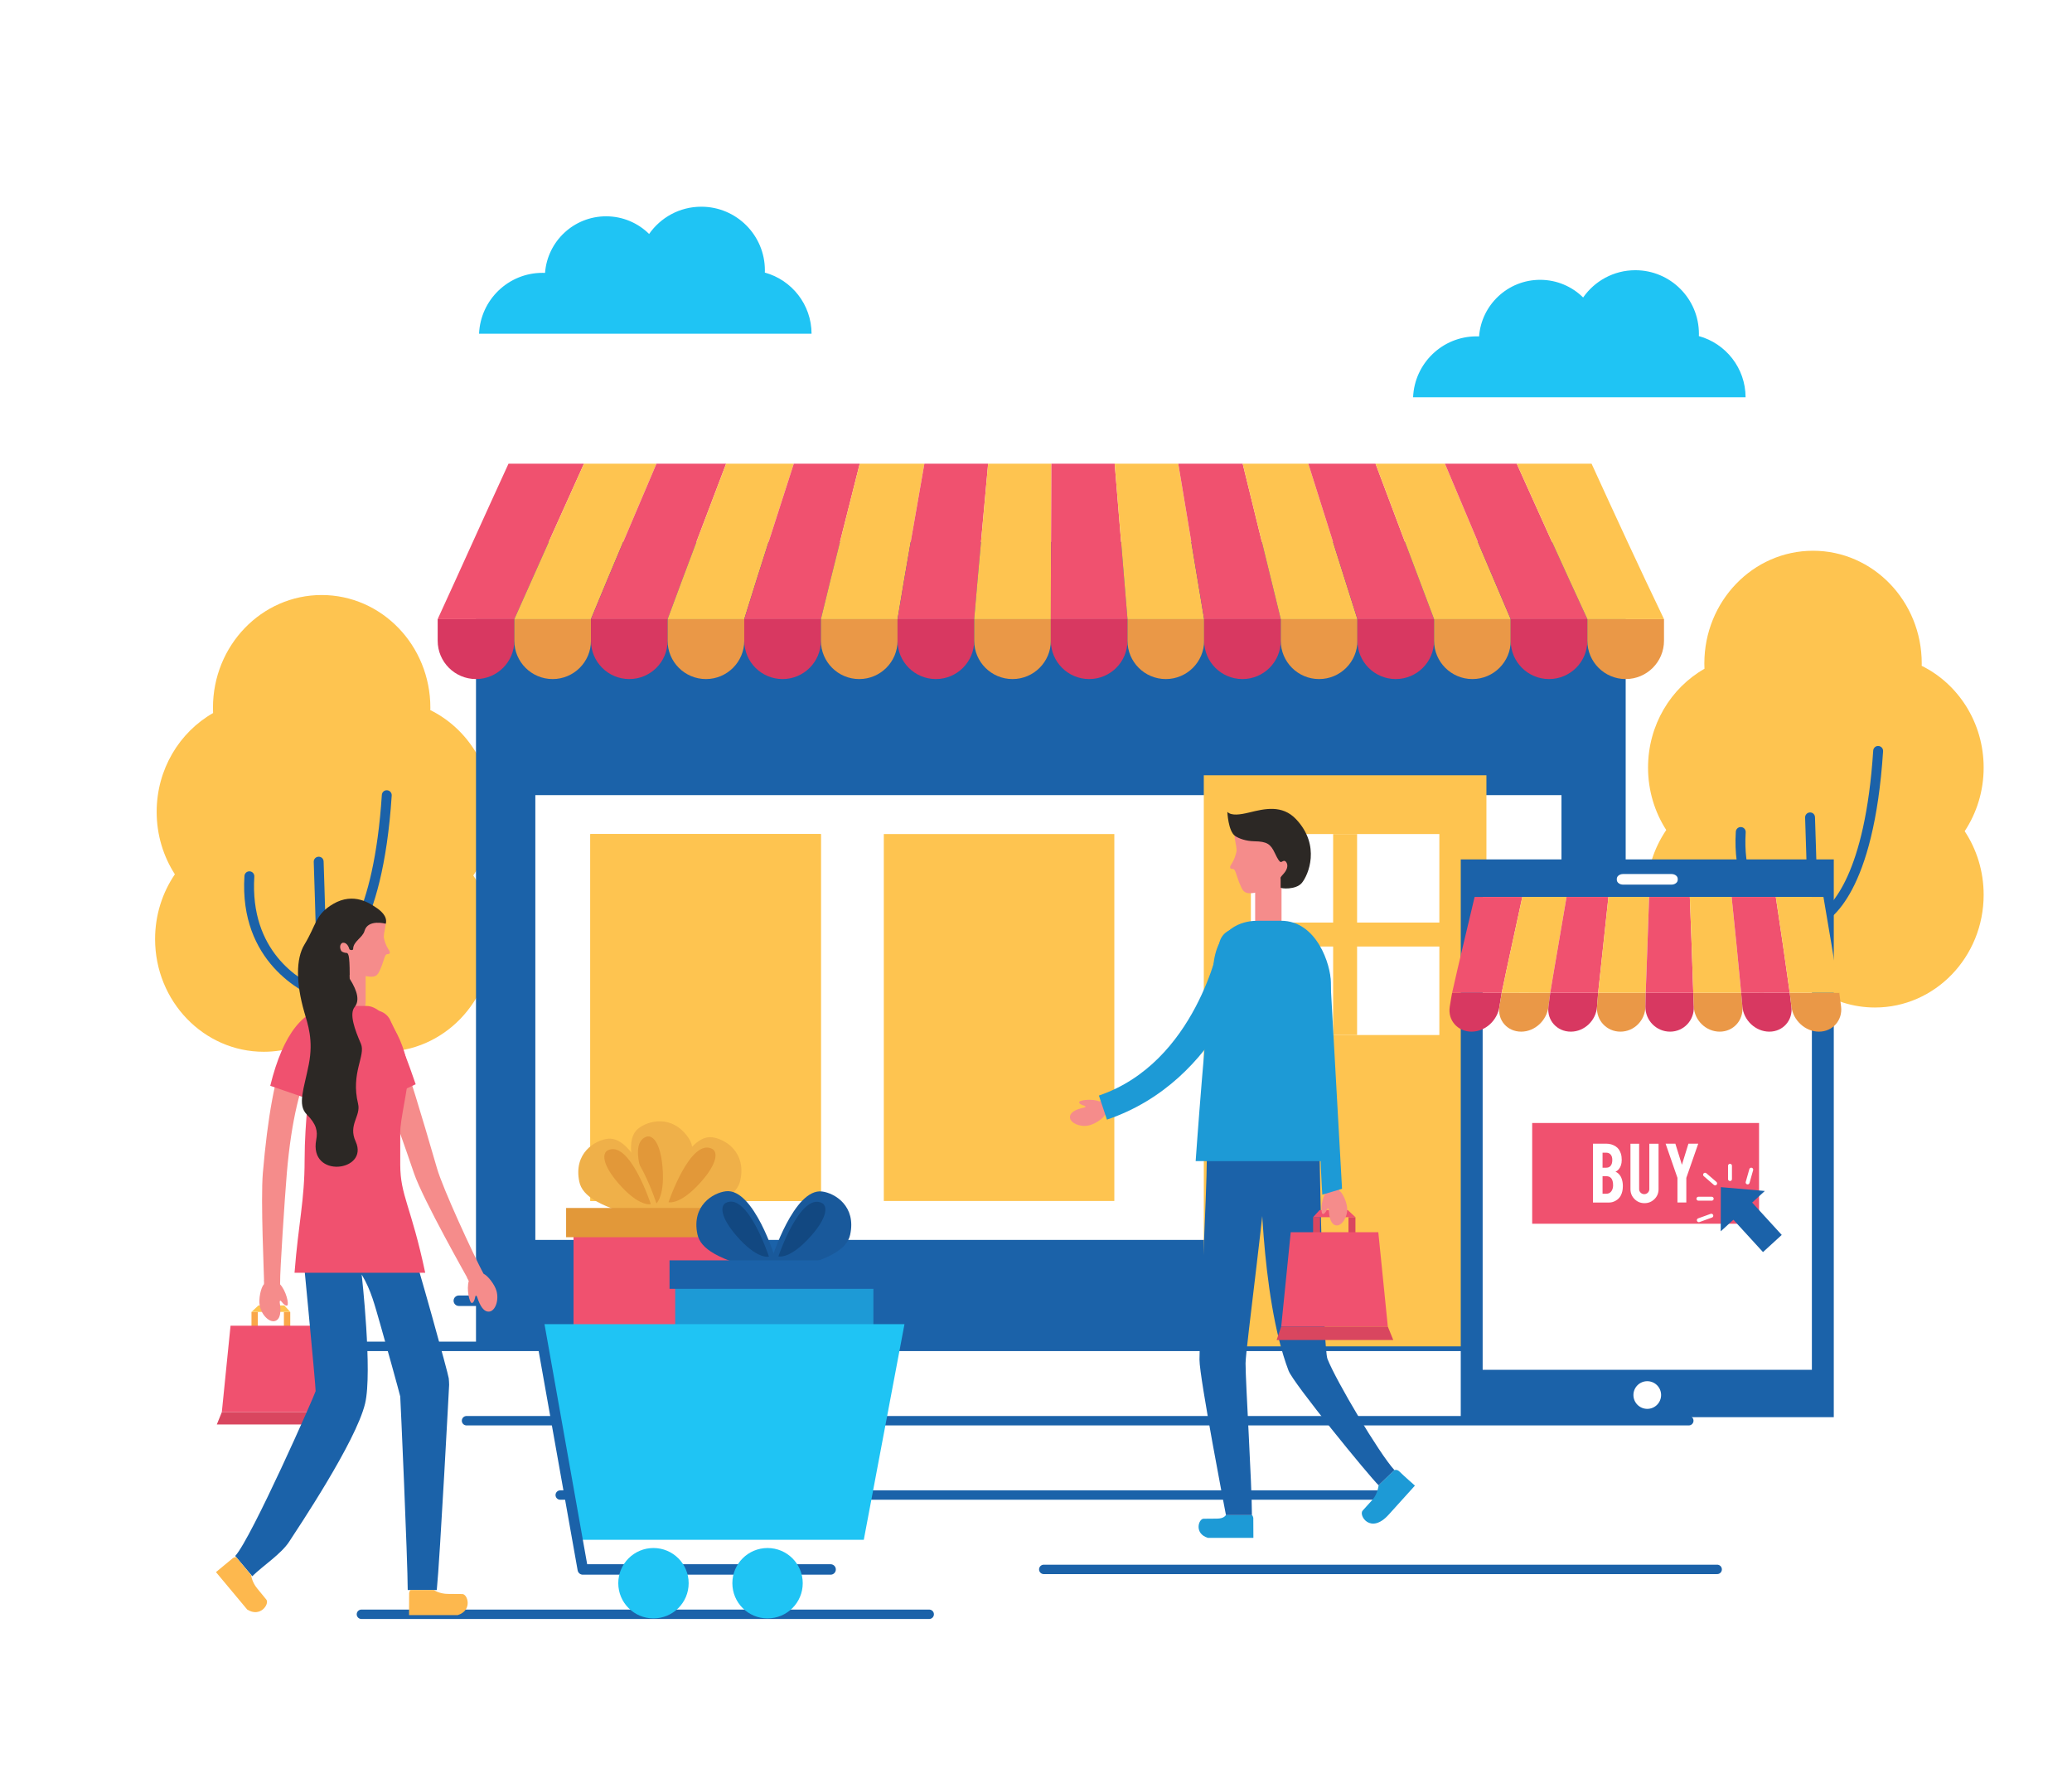 <?xml version="1.0" encoding="utf-8"?>
<!-- Generator: Adobe Illustrator 27.5.0, SVG Export Plug-In . SVG Version: 6.00 Build 0)  -->
<svg version="1.1" id="Capa_1" xmlns="http://www.w3.org/2000/svg" xmlns:xlink="http://www.w3.org/1999/xlink" x="0px" y="0px"
	 viewBox="0 0 494.159 425.197" style="enable-background:new 0 0 494.159 425.197;" xml:space="preserve">
<rect y="0" style="fill:#FFFFFF;" width="494.159" height="425.197"/>
<g>
	<g>
		<path style="fill:#FEC450;" d="M473.089,183.04c0-10.706-6.04-19.949-14.779-24.269c0.004-0.188,0.014-0.375,0.014-0.563
			c0-14.844-11.607-26.875-25.925-26.875c-14.317,0-25.924,12.032-25.924,26.875c0,0.424,0.01,0.847,0.03,1.267
			c-8.02,4.57-13.457,13.409-13.457,23.566c0,5.506,1.601,10.624,4.34,14.885c-2.968,4.372-4.716,9.696-4.716,15.448
			c0,14.843,11.608,26.876,25.925,26.876c5.279,0,10.187-1.641,14.284-4.45c4.096,2.809,9.003,4.45,14.284,4.45
			c14.316,0,25.924-12.033,25.924-26.876c0-5.629-1.672-10.849-4.524-15.166C471.417,193.889,473.089,188.668,473.089,183.04z"/>
	</g>
	<path style="fill:#1B62A9;" d="M431.479,227.557c0.673,24.673,1.442,58.272,1.423,82.268h2.357
		c0.021-26.274-0.901-64.045-1.609-89.031c3.13-1.301,13.262-8.078,15.454-41.651c0.042-0.649-0.45-1.211-1.101-1.252
		c-0.665-0.058-1.209,0.449-1.252,1.099c-1.929,29.535-10.011,37.271-13.175,39.187c-0.395-13.749-0.704-23.038-0.713-23.302
		c-0.022-0.651-0.532-1.168-1.218-1.139c-0.65,0.023-1.16,0.568-1.139,1.219c0.01,0.304,0.423,12.665,0.904,30.031
		c-4.254-1.86-16.202-8.691-15.075-26.515c0.04-0.651-0.454-1.21-1.104-1.251c-0.647-0.04-1.21,0.452-1.251,1.102
		C412.683,218.893,428.019,226.181,431.479,227.557z"/>
</g>
<g>
	<g>
		<path style="fill:#FEC450;" d="M117.405,193.597c0-10.706-6.04-19.949-14.779-24.269c0.004-0.188,0.014-0.375,0.014-0.563
			c0-14.844-11.606-26.875-25.925-26.875c-14.317,0-25.924,12.032-25.924,26.875c0,0.424,0.01,0.847,0.03,1.267
			c-8.02,4.57-13.457,13.409-13.457,23.566c0,5.506,1.601,10.624,4.34,14.885c-2.968,4.372-4.716,9.696-4.716,15.448
			c0,14.843,11.608,26.876,25.925,26.876c5.279,0,10.187-1.641,14.284-4.45c4.096,2.809,9.003,4.45,14.284,4.45
			c14.316,0,25.924-12.033,25.924-26.876c0-5.629-1.672-10.849-4.524-15.166C115.733,204.446,117.405,199.225,117.405,193.597z"/>
	</g>
	<path style="fill:#1B62A9;" d="M75.796,238.114c0.673,24.673,1.442,58.272,1.423,82.268h2.357
		c0.021-26.274-0.901-64.046-1.609-89.031c3.13-1.301,13.262-8.078,15.454-41.651c0.042-0.649-0.45-1.211-1.101-1.252
		c-0.664-0.058-1.209,0.449-1.252,1.099c-1.929,29.535-10.011,37.271-13.175,39.187c-0.395-13.749-0.704-23.038-0.713-23.302
		c-0.021-0.651-0.532-1.168-1.218-1.139c-0.65,0.023-1.16,0.568-1.139,1.219c0.01,0.304,0.423,12.665,0.904,30.031
		c-4.254-1.86-16.202-8.691-15.075-26.515c0.041-0.651-0.454-1.21-1.104-1.251c-0.647-0.04-1.21,0.452-1.251,1.102
		C57,229.45,72.336,236.738,75.796,238.114z"/>
</g>
<g>
	
		<line style="fill:none;stroke:#1B62A9;stroke-width:2.242;stroke-linecap:round;stroke-linejoin:round;stroke-miterlimit:10;" x1="57.764" y1="321.053" x2="432.136" y2="321.053"/>
	
		<line style="fill:none;stroke:#1B62A9;stroke-width:2.242;stroke-linecap:round;stroke-linejoin:round;stroke-miterlimit:10;" x1="111.263" y1="338.782" x2="402.77" y2="338.782"/>
	
		<line style="fill:none;stroke:#1B62A9;stroke-width:2.242;stroke-linecap:round;stroke-linejoin:round;stroke-miterlimit:10;" x1="133.611" y1="356.51" x2="329.895" y2="356.51"/>
	
		<line style="fill:none;stroke:#1B62A9;stroke-width:2.242;stroke-linecap:round;stroke-linejoin:round;stroke-miterlimit:10;" x1="248.93" y1="374.239" x2="409.536" y2="374.239"/>
	
		<line style="fill:none;stroke:#1B62A9;stroke-width:2.242;stroke-linecap:round;stroke-linejoin:round;stroke-miterlimit:10;" x1="86.194" y1="384.942" x2="221.61" y2="384.942"/>
</g>
<g>
	<g>
		<rect x="113.523" y="129.23" style="fill:#1B62A9;" width="274.192" height="191.824"/>
		<rect x="127.673" y="189.607" style="fill:#FFFFFF;" width="244.728" height="106.061"/>
		<rect x="140.792" y="198.887" style="fill:#FEC450;" width="54.979" height="87.501"/>
		<rect x="210.782" y="198.887" style="fill:#FEC450;" width="54.979" height="87.501"/>
		<rect x="140.792" y="198.887" style="fill:#FEC450;" width="54.979" height="87.501"/>
		<g>
			<g>
				<g>
					<path style="fill:#D83861;" d="M104.384,147.638v5.152c0,5.049,4.092,9.139,9.14,9.139c5.047,0,9.139-4.09,9.139-9.139v-5.152
						H104.384z"/>
					<path style="fill:#EA9847;" d="M122.663,147.638v5.152c0,5.049,4.092,9.139,9.14,9.139c5.047,0,9.14-4.09,9.14-9.139v-5.152
						H122.663z"/>
					<path style="fill:#D83861;" d="M140.942,147.638v5.152c0,5.049,4.092,9.139,9.14,9.139c5.047,0,9.14-4.09,9.14-9.139v-5.152
						H140.942z"/>
					<path style="fill:#EA9847;" d="M159.222,147.638v5.152c0,5.049,4.092,9.139,9.14,9.139c5.048,0,9.14-4.09,9.14-9.139v-5.152
						H159.222z"/>
					<path style="fill:#D83861;" d="M177.501,147.638v5.152c0,5.049,4.093,9.139,9.14,9.139c5.047,0,9.14-4.09,9.14-9.139v-5.152
						H177.501z"/>
					<path style="fill:#EA9847;" d="M195.781,147.638v5.152c0,5.049,4.092,9.139,9.14,9.139c5.048,0,9.139-4.09,9.139-9.139v-5.152
						H195.781z"/>
					<path style="fill:#D83861;" d="M214.06,147.638v5.152c0,5.049,4.092,9.139,9.14,9.139c5.047,0,9.14-4.09,9.14-9.139v-5.152
						H214.06z"/>
					<path style="fill:#EA9847;" d="M232.34,147.638v5.152c0,5.049,4.091,9.139,9.14,9.139c5.047,0,9.139-4.09,9.139-9.139v-5.152
						H232.34z"/>
				</g>
				<g>
					<path style="fill:#D83861;" d="M250.619,147.638v5.152c0,5.049,4.094,9.139,9.14,9.139c5.048,0,9.14-4.09,9.14-9.139v-5.152
						H250.619z"/>
					<path style="fill:#EA9847;" d="M268.898,147.638v5.152c0,5.049,4.092,9.139,9.14,9.139c5.048,0,9.14-4.09,9.14-9.139v-5.152
						H268.898z"/>
					<path style="fill:#D83861;" d="M287.178,147.638v5.152c0,5.049,4.092,9.139,9.14,9.139c5.047,0,9.14-4.09,9.14-9.139v-5.152
						H287.178z"/>
					<path style="fill:#EA9847;" d="M305.457,147.638v5.152c0,5.049,4.091,9.139,9.14,9.139c5.047,0,9.139-4.09,9.139-9.139v-5.152
						H305.457z"/>
					<path style="fill:#D83861;" d="M323.736,147.638v5.152c0,5.049,4.094,9.139,9.14,9.139c5.047,0,9.139-4.09,9.139-9.139v-5.152
						H323.736z"/>
					<path style="fill:#EA9847;" d="M342.016,147.638v5.152c0,5.049,4.093,9.139,9.141,9.139c5.048,0,9.14-4.09,9.14-9.139v-5.152
						H342.016z"/>
					<path style="fill:#D83861;" d="M360.296,147.638v5.152c0,5.049,4.092,9.139,9.14,9.139c5.047,0,9.14-4.09,9.14-9.139v-5.152
						H360.296z"/>
					<path style="fill:#EA9847;" d="M378.575,147.638v5.152c0,5.049,4.091,9.139,9.14,9.139c5.047,0,9.138-4.09,9.138-9.139v-5.152
						H378.575z"/>
				</g>
			</g>
			<g>
				<g>
					<g>
						<path style="fill:#F0516F;" d="M121.275,110.57c-5.673,12.337-11.222,24.733-16.891,37.068h18.279
							c5.499-12.373,11.027-24.734,16.613-37.068H121.275z"/>
						<path style="fill:#FEC450;" d="M139.276,110.57c-5.585,12.333-11.114,24.694-16.613,37.068h18.279
							c5.114-12.397,10.364-24.734,15.619-37.068H139.276z"/>
						<path style="fill:#F0516F;" d="M156.561,110.57c-5.255,12.333-10.505,24.671-15.619,37.068h18.279
							c4.559-12.393,9.258-24.729,13.954-37.068H156.561z"/>
						<path style="fill:#FEC450;" d="M173.175,110.57c-4.695,12.339-9.394,24.675-13.954,37.068h18.279
							c3.836-12.389,7.837-24.724,11.809-37.068H173.175z"/>
						<path style="fill:#F0516F;" d="M189.31,110.57c-3.972,12.344-7.973,24.679-11.809,37.068h18.28
							c2.987-12.384,6.148-24.719,9.257-37.068H189.31z"/>
						<path style="fill:#FEC450;" d="M205.038,110.57c-3.109,12.349-6.271,24.684-9.257,37.068h18.279
							c2.044-12.375,4.257-24.716,6.398-37.068H205.038z"/>
						<path style="fill:#F0516F;" d="M220.458,110.57c-2.142,12.352-4.354,24.692-6.398,37.068h18.28
							c1.037-12.368,2.223-24.714,3.324-37.068H220.458z"/>
						<path style="fill:#FEC450;" d="M235.664,110.57c-1.102,12.354-2.288,24.7-3.324,37.068h18.279
							c-0.006-12.361,0.111-24.714,0.141-37.068H235.664z"/>
					</g>
					<g>
						<path style="fill:#F0516F;" d="M250.76,110.57c-0.03,12.354-0.147,24.707-0.141,37.068h18.28
							c-1.053-12.359-2.012-24.716-3.056-37.068H250.76z"/>
						<path style="fill:#FEC450;" d="M265.842,110.57c1.044,12.352,2.003,24.709,3.056,37.068h18.279
							c-2.074-12.357-4.083-24.718-6.165-37.068H265.842z"/>
						<path style="fill:#F0516F;" d="M281.013,110.57c2.082,12.35,4.09,24.711,6.165,37.068h18.28
							c-3.039-12.356-6.034-24.719-9.085-37.068H281.013z"/>
						<path style="fill:#FEC450;" d="M296.373,110.57c3.051,12.349,6.045,24.712,9.085,37.068h18.279
							c-3.915-12.353-7.796-24.716-11.714-37.068H296.373z"/>
						<path style="fill:#F0516F;" d="M312.022,110.57c3.918,12.352,7.799,24.715,11.714,37.068h18.279
							c-4.673-12.349-9.311-24.71-13.96-37.068H312.022z"/>
						<path style="fill:#FEC450;" d="M328.056,110.57c4.648,12.358,9.287,24.719,13.96,37.068h18.28
							c-5.283-12.335-10.49-24.701-15.694-37.068H328.056z"/>
						<path style="fill:#F0516F;" d="M344.602,110.57c5.204,12.367,10.411,24.733,15.694,37.068h18.279
							c-5.704-12.315-11.281-24.686-16.839-37.068H344.602z"/>
						<path style="fill:#FEC450;" d="M379.579,110.57h-17.842c5.558,12.382,11.135,24.752,16.839,37.068h18.278
							C390.946,135.347,385.246,122.968,379.579,110.57z"/>
					</g>
				</g>
			</g>
		</g>
		<rect x="287.098" y="184.871" style="fill:#FEC450;" width="67.405" height="136.182"/>
		<rect x="298.325" y="198.887" style="fill:#FFFFFF;" width="44.951" height="47.925"/>
		<g>
			<rect x="317.945" y="198.887" style="fill:#FEC450;" width="5.712" height="47.925"/>
			<rect x="296.838" y="219.994" style="fill:#FEC450;" width="47.926" height="5.712"/>
		</g>
	</g>
	<g>
		<g>
			<g>
				<g>
					<g>
						<path style="fill:#EFB049;" d="M155.452,288.931c0,0-8.499-15.585-3.244-19.803c2.392-1.921,8.175-3.479,12.057,2.314
							c1.981,2.956,0.953,7.79-5.014,17.737L155.452,288.931z"/>
						<path style="fill:#E29839;" d="M156.136,287.37c0,0-7.446-14.375-1.978-16.303c1.423-0.502,3.354,1.296,3.853,7.276
							C158.642,285.962,156.136,287.37,156.136,287.37z"/>
					</g>
					<g>
						<path style="fill:#EFB049;" d="M157.838,287.261c0,0,5.349-16.929,12.029-16.062c3.042,0.394,8.174,3.482,6.688,10.295
							c-0.759,3.479-4.957,6.086-16.262,8.677L157.838,287.261z"/>
						<path style="fill:#E29839;" d="M159.439,286.672c0,0,5.205-15.33,10.383-12.725c1.351,0.681,1.392,3.319-2.578,7.82
							C162.189,287.503,159.439,286.672,159.439,286.672z"/>
					</g>
					<g>
						<path style="fill:#EFB049;" d="M156.811,287.738c0,0-5.171-16.983-11.86-16.188c-3.047,0.363-8.211,3.398-6.794,10.226
							c0.721,3.486,4.892,6.139,16.169,8.847L156.811,287.738z"/>
						<path style="fill:#E29839;" d="M155.217,287.132c0,0-5.045-15.383-10.249-12.832c-1.357,0.664-1.425,3.302,2.495,7.846
							C152.457,287.935,155.217,287.132,155.217,287.132z"/>
					</g>
				</g>
				<rect x="136.785" y="291.538" style="fill:#F0516F;" width="40.604" height="38.543"/>
				<rect x="135.014" y="288.052" style="fill:#E29839;" width="44.146" height="6.973"/>
			</g>
			<g>
				<g>
					<g>
						<path style="fill:#19599B;" d="M184.041,300.186c0,0,5.349-16.928,12.03-16.062c3.042,0.394,8.175,3.483,6.688,10.294
							c-0.761,3.48-4.958,6.088-16.263,8.678L184.041,300.186z"/>
						<path style="fill:#124881;" d="M185.641,299.596c0,0,5.205-15.329,10.384-12.724c1.351,0.681,1.392,3.318-2.577,7.82
							C188.394,300.428,185.641,299.596,185.641,299.596z"/>
					</g>
					<g>
						<path style="fill:#19599B;" d="M184.976,300.259c0,0-5.17-16.983-11.86-16.188c-3.045,0.362-8.211,3.397-6.794,10.226
							c0.722,3.486,4.892,6.139,16.17,8.847L184.976,300.259z"/>
						<path style="fill:#124881;" d="M183.384,299.653c0,0-5.047-15.384-10.251-12.832c-1.357,0.665-1.426,3.302,2.494,7.846
							C180.623,300.456,183.384,299.653,183.384,299.653z"/>
					</g>
				</g>
				<rect x="161.03" y="305.672" style="fill:#1D9AD6;" width="47.271" height="21.229"/>
				<rect x="159.68" y="300.544" style="fill:#1B62A9;" width="49.97" height="6.79"/>
			</g>
		</g>
		<g>
			<polygon style="fill:#1FC4F4;" points="206.007,367.185 137.915,367.185 128.949,315.757 215.714,315.757 			"/>
			
				<polyline style="fill:none;stroke:#1B62A9;stroke-width:2.494;stroke-linecap:round;stroke-linejoin:round;stroke-miterlimit:10;" points="
				109.424,310.172 127.599,310.172 138.994,374.254 198.093,374.254 			"/>
			<path style="fill:#1FC4F4;" d="M191.449,377.532c0,4.635-3.758,8.392-8.393,8.392c-4.634,0-8.393-3.757-8.393-8.392
				c0-4.635,3.759-8.392,8.393-8.392C187.691,369.14,191.449,372.897,191.449,377.532z"/>
			<path style="fill:#1FC4F4;" d="M164.241,377.532c0,4.635-3.758,8.392-8.393,8.392c-4.636,0-8.393-3.757-8.393-8.392
				c0-4.635,3.756-8.392,8.393-8.392C160.483,369.14,164.241,372.897,164.241,377.532z"/>
		</g>
		<g>
			<g>
				<g>
					<rect x="59.979" y="312.838" style="fill:#FAA74A;" width="1.514" height="3.914"/>
					<rect x="67.709" y="312.838" style="fill:#FAA74A;" width="1.514" height="3.914"/>
					<polygon style="fill:#FEC450;" points="69.223,312.838 59.979,312.838 61.641,311.296 67.809,311.296 					"/>
				</g>
				<polygon style="fill:#F0516F;" points="76.188,336.731 52.905,336.731 54.982,316.126 74.11,316.126 				"/>
				<polygon style="fill:#D9465F;" points="77.197,339.676 51.713,339.676 52.905,336.731 76.188,336.731 				"/>
			</g>
			<g>
				<path style="fill:#F58C8B;" d="M81.598,230.947v7.677c0,1.476,2.715,2.668,4.106,2.668c0.955,0,1.498-0.521,1.498-2.668v-6.272
					L81.598,230.947z"/>
				<path style="fill:#F58C8B;" d="M92.617,226.339c-0.575-0.872-0.899-1.888-1.084-2.826c0-0.057,0-0.095,0-0.095
					c0-1.251,0.746-3.226,0.321-4.087c-1.096-2.228-4.577-3.15-7.85-3.15c-4.146,0-6.944,2.951-6.944,8.888
					c0,3.072,2.252,6.14,4.473,6.535c1.676,0.294,4.919,0.996,5.228,1.063c2.062,0.432,3.068,0.428,3.722-1.063
					c0.533-1.192,0.587-1.3,1.049-2.732c0.24-0.727,0.401-1.35,0.853-1.35C93.464,227.522,92.762,226.554,92.617,226.339z"/>
				<g>
					<path style="fill:#F58C8B;" d="M111.98,305.672c-0.405-0.779-11.107-19.595-13.263-25.943
						c-9.374-27.607-13.026-33.235-13.048-33.305c-0.802-2.068,0.225-4.395,2.291-5.197c2.073-0.801,4.398,0.225,5.204,2.292
						c0.106,0.278,3.07,7.448,11.054,35.066c1.401,4.854,8.485,20.18,11.173,25.33L111.98,305.672z"/>
				</g>
				<g>
					<path style="fill:#F0516F;" d="M95.34,260.402c1.251-0.661,2.509-1.275,3.799-1.847c-3.899-11.383-5.901-14.841-5.975-15.035
						c-0.806-2.067-3.13-3.094-5.204-2.292c-2.066,0.802-3.093,3.128-2.291,5.197c0.016,0.05,1.386,3.609,5.6,15.749
						C92.694,261.757,94.028,261.094,95.34,260.402z"/>
				</g>
				<path style="fill:#1B62A9;" d="M107.025,328.673c-0.089-0.984-7.315-27.067-9.79-34.626H71.798c0,0,3.584,37.146,3.478,37.683
					c-0.139,0.746-15.283,35.045-19.177,39.307l4.064,4.831c2.575-2.526,6.901-5.308,8.798-8.229
					c1.896-2.932,15.932-23.817,18.114-32.964c1.79-7.478-0.812-30.751-0.812-30.751c2.3,3.843,3.101,7.319,4.498,12.114
					c0.841,2.893,4.599,16.396,4.694,16.964c0.046,0.28,1.785,39.36,1.785,46.154h6.931c0.767-7.591,2.946-48.933,2.946-48.933
					C107.106,329.671,107.069,329.165,107.025,328.673z"/>
				<path style="fill:#F0516F;" d="M101.412,303.503c-3.367-15.919-5.956-18.391-5.956-25.785v-7.739
					c0-3.077,1.811-10.234,1.839-13.245c0.074-7.704-5.395-16.845-9.813-16.845h-6.315c-6.118,0-7.156,9.972-7.156,13.92
					c0,4.768-1.363,13.358-1.363,22.809c0,9.751-1.477,14.98-2.403,26.884H101.412z"/>
				<g>
					<path style="fill:#F58C8B;" d="M79.212,240.21c-9.545,0-14.264,13.13-16.522,39.487c-0.555,6.46,0.304,24.729,0.288,25.794
						h3.838c-0.073-1.862,1.089-19.866,1.594-25.794c2.238-26.105,8.912-31.45,10.802-31.45c2.217,0,4.017-1.797,4.017-4.018
						C83.229,242.012,81.429,240.21,79.212,240.21z"/>
				</g>
				<g>
					<path style="fill:#F0516F;" d="M79.212,240.21c-6.614,0-11.688,6.165-14.758,18.71l8.412,2.897
						c2.467-10.422,5.034-13.57,6.346-13.57c2.217,0,4.017-1.797,4.017-4.018C83.229,242.012,81.429,240.21,79.212,240.21z"/>
				</g>
				<path style="fill:#2C2825;" d="M89.614,216.362c-1.285-0.836-5.215-3.7-10.143-0.813c-4.308,2.521-3.956,4.916-6.869,9.697
					c-2.064,3.387-2,9.262-0.045,16.046c0.867,3.011,2.222,6.684,1.096,12.486c-1.124,5.8-2.813,9.657-0.478,11.986
					c2.324,2.329,2.63,4.017,2.244,6.027c-1.795,9.404,12.705,7.575,9.399,0.401c-1.843-4.017,1.303-6.015,0.578-9
					c-1.794-7.393,1.887-11.489,0.676-14.302c-1.426-3.281-2.844-7.076-1.493-8.758c1.152-1.434,0.817-3.573-1.177-6.737
					l-0.029-0.887c0,0,0.016,0,0.029,0c0-2.801-0.126-3.705-0.126-3.705s-0.082-1.524-0.576-1.557
					c-0.631-0.039-1.041-0.224-1.309-0.469c-0.649-1.187,0.008-1.918,0.327-1.96c1.198-0.159,1.582,1.465,1.582,1.465
					c0,0.272,0.92,0.422,0.92,0.016c0-1.81,2.26-2.686,2.712-4.306c0.809-2.902,5.069-1.718,5.073-1.718
					C92.495,218.411,90.604,217.008,89.614,216.362z"/>
				<path style="fill:#FDB84E;" d="M109.164,385.14c3.58-1.124,2.393-5.009,1.106-5.023c-0.948-0.012-2.06-0.031-3.419-0.031
					c-2.01,0-3.438-0.93-3.31-0.93h-5.626c-0.142,0.112-0.269,0.33-0.341,0.708l-0.022,5.275H109.164z"/>
				<path style="fill:#FDB84E;" d="M58.949,383.802c3.156,2.03,5.379-1.371,4.564-2.369c-0.597-0.734-1.296-1.602-2.166-2.644
					c-1.289-1.545-1.488-3.237-1.406-3.139l-3.605-4.32c-0.179-0.036-0.427,0.006-0.765,0.191l-4.064,3.364L58.949,383.802z"/>
				<path style="fill:#F58C8B;" d="M111.805,305.44l-0.418-0.81l3.41-1.76l0.427,0.823c1.06,0.4,2.756,2.605,3.178,4.109
					c0.661,2.366-0.327,4.763-1.657,4.95c-1.353,0.191-2.268-1.335-2.941-3.444c-0.108-0.347-0.369-0.565-0.465-0.045
					c-0.195,1.038-0.54,1.504-0.867,1.438C111.979,310.599,111.203,307.523,111.805,305.44z"/>
				<path style="fill:#F58C8B;" d="M66.803,306.258l0.015-0.91l-3.836-0.069l-0.02,0.927c-0.772,0.83-1.314,3.558-1.027,5.092
					c0.454,2.414,2.402,4.125,3.678,3.705c1.297-0.428,1.443-2.202,1.111-4.391c-0.057-0.36,0.081-0.67,0.399-0.247
					c0.632,0.845,1.149,1.111,1.413,0.906C68.933,310.961,68.266,307.859,66.803,306.258z"/>
			</g>
		</g>
	</g>
	<g>
		<g>
			<g>
				<rect x="348.381" y="204.934" style="fill:#1B62A9;" width="88.963" height="133.007"/>
				<path style="fill:#FFFFFF;" d="M400.128,209.802c0,0.632-0.667,1.145-1.49,1.145h-11.549c-0.822,0-1.49-0.513-1.49-1.145v-0.237
					c0-0.632,0.668-1.145,1.49-1.145h11.549c0.823,0,1.49,0.512,1.49,1.145V209.802z"/>
				<rect x="353.604" y="213.89" style="fill:#FFFFFF;" width="78.518" height="112.754"/>
				<path style="fill:#FFFFFF;" d="M396.163,332.659c0,1.823-1.477,3.299-3.299,3.299c-1.823,0-3.301-1.477-3.301-3.299
					c0-1.823,1.478-3.3,3.301-3.3C394.686,329.359,396.163,330.836,396.163,332.659z"/>
			</g>
			<g>
				<g>
					<g>
						<path style="fill:#D83861;" d="M346.322,236.745c-0.246,1.331-0.36,1.998-0.565,3.332c-0.504,3.27,1.93,5.933,5.197,5.933
							c3.269,0,6.157-2.671,6.646-5.94c0.2-1.333,0.31-1.998,0.543-3.326C353.468,236.744,351.108,236.744,346.322,236.745z"/>
						<path style="fill:#EA9847;" d="M358.143,236.744c-0.233,1.328-0.343,1.993-0.543,3.326c-0.489,3.269,1.923,5.939,5.191,5.939
							c3.268,0,6.11-2.678,6.501-5.945c0.16-1.333,0.247-1.998,0.433-3.324C365.129,236.741,362.818,236.743,358.143,236.744z"/>
						<path style="fill:#D83861;" d="M369.725,236.74c-0.186,1.327-0.273,1.991-0.433,3.324c-0.391,3.268,2.067,5.946,5.336,5.946
							c3.268,0,6.018-2.686,6.254-5.951c0.096-1.333,0.15-1.997,0.265-3.32C376.6,236.739,374.32,236.739,369.725,236.74z"/>
						<path style="fill:#EA9847;" d="M381.147,236.738c-0.115,1.324-0.169,1.987-0.265,3.32c-0.236,3.265,2.314,5.951,5.582,5.951
							c3.268,0,5.904-2.693,5.957-5.957c0.022-1.332,0.036-1.996,0.07-3.317C387.959,236.735,385.696,236.737,381.147,236.738z"/>
						<path style="fill:#D83861;" d="M392.492,236.735c-0.035,1.322-0.048,1.985-0.07,3.317c-0.053,3.264,2.611,5.957,5.88,5.957
							c3.268,0,5.789-2.701,5.66-5.963c-0.053-1.332-0.078-1.994-0.126-3.314C399.287,236.733,397.024,236.734,392.492,236.735z"/>
						<path style="fill:#EA9847;" d="M403.835,236.732c0.048,1.32,0.073,1.982,0.126,3.314c0.129,3.263,2.908,5.963,6.177,5.963
							c3.268,0,5.697-2.707,5.413-5.97c-0.115-1.33-0.175-1.992-0.293-3.31C410.662,236.73,408.383,236.731,403.835,236.732z"/>
						<path style="fill:#D83861;" d="M415.258,236.73c0.118,1.318,0.178,1.98,0.293,3.31c0.284,3.262,3.155,5.97,6.423,5.97
							c3.269,0,5.652-2.716,5.269-5.976c-0.157-1.331-0.237-1.992-0.403-3.308C422.165,236.729,419.853,236.729,415.258,236.73z"/>
						<path style="fill:#EA9847;" d="M426.84,236.727c0.166,1.316,0.246,1.977,0.403,3.308c0.383,3.26,3.299,5.976,6.567,5.976
							c3.269,0,5.673-2.722,5.276-5.982c-0.162-1.33-0.248-1.99-0.427-3.303C433.874,236.725,431.515,236.726,426.84,236.727z"/>
					</g>
					<g>
						<path style="fill:#F0516F;" d="M351.686,213.889c-1.774,7.615-3.662,15.202-5.363,22.856
							c4.786-0.001,7.146-0.001,11.821-0.001c1.576-7.645,3.3-15.238,4.919-22.854H351.686z"/>
						<path style="fill:#FEC450;" d="M363.063,213.889c-1.62,7.617-3.344,15.209-4.919,22.854c4.675-0.001,6.986-0.003,11.582-0.004
							c1.251-7.634,2.616-15.234,3.884-22.851H363.063z"/>
						<path style="fill:#F0516F;" d="M373.609,213.889c-1.268,7.617-2.633,15.216-3.884,22.851
							c4.595-0.001,6.875-0.001,11.422-0.002c0.795-7.627,1.665-15.233,2.452-22.849H373.609z"/>
						<path style="fill:#FEC450;" d="M383.599,213.889c-0.787,7.616-1.657,15.222-2.452,22.849
							c4.549-0.001,6.812-0.003,11.345-0.003c0.272-7.62,0.571-15.231,0.811-22.846H383.599z"/>
						<path style="fill:#F0516F;" d="M393.303,213.889c-0.24,7.614-0.539,15.226-0.811,22.846c4.533-0.001,6.795-0.002,11.343-0.002
							c-0.254-7.618-0.518-15.231-0.826-22.843H393.303z"/>
						<path style="fill:#FEC450;" d="M403.009,213.889c0.308,7.612,0.571,15.226,0.826,22.843c4.548-0.001,6.827-0.002,11.423-0.002
							c-0.716-7.619-1.484-15.231-2.273-22.841H403.009z"/>
						<path style="fill:#F0516F;" d="M412.984,213.889c0.789,7.61,1.557,15.222,2.273,22.841c4.596-0.001,6.907-0.001,11.582-0.003
							c-1.049-7.621-2.181-15.229-3.321-22.837H412.984z"/>
						<path style="fill:#FEC450;" d="M423.519,213.889c1.14,7.608,2.272,15.216,3.321,22.837c4.675,0,7.034-0.001,11.819-0.002
							c-1.182-7.626-2.484-15.23-3.778-22.835H423.519z"/>
					</g>
				</g>
			</g>
		</g>
		<g>
			<g>
				<rect x="365.415" y="267.789" style="fill:#F0516F;" width="54.108" height="24.024"/>
				<g>
					<g>
						<path style="fill:#FFFFFF;" d="M379.915,286.75v-14.029h3.167c0.835,0,1.588,0.22,2.26,0.66
							c0.574,0.373,0.984,0.951,1.23,1.734c0.134,0.417,0.202,0.913,0.202,1.488c0,0.94-0.25,1.693-0.75,2.26
							c-0.209,0.239-0.455,0.421-0.739,0.548c0.47,0.179,0.869,0.534,1.197,1.063c0.216,0.358,0.376,0.82,0.481,1.387
							c0.052,0.291,0.079,0.615,0.079,0.974c0,0.888-0.168,1.641-0.503,2.26c-0.261,0.485-0.63,0.872-1.108,1.164
							c-0.537,0.328-1.07,0.492-1.6,0.492H379.915z M382.198,278.449h0.884c0.656,0,1.096-0.321,1.32-0.962
							c0.082-0.238,0.123-0.533,0.123-0.884c0-0.582-0.142-1.022-0.425-1.32c-0.261-0.276-0.601-0.414-1.018-0.414h-0.884V278.449z
							 M382.198,284.658h0.884c0.716,0,1.212-0.369,1.488-1.107c0.097-0.253,0.146-0.544,0.146-0.872
							c0-0.783-0.149-1.354-0.448-1.712c-0.268-0.328-0.664-0.492-1.185-0.492h-0.884V284.658z"/>
						<path style="fill:#FFFFFF;" d="M392.199,286.907c-0.932,0-1.723-0.325-2.371-0.974c-0.649-0.649-0.974-1.436-0.974-2.36
							v-10.841h2.07v10.819c0,0.336,0.119,0.621,0.358,0.856c0.239,0.235,0.526,0.352,0.862,0.352c0.335,0,0.621-0.118,0.855-0.352
							c0.235-0.235,0.353-0.521,0.353-0.856v-10.819h2.204v10.841c0,0.939-0.328,1.73-0.984,2.372
							C393.915,286.586,393.124,286.907,392.199,286.907z"/>
						<path style="fill:#FFFFFF;" d="M400.064,280.876l-2.831-8.156h2.327l1.566,5.034l1.555-5.034h2.338l-2.842,8.156v5.874h-2.115
							V280.876z"/>
					</g>
				</g>
			</g>
			<g>
				
					<line style="fill:none;stroke:#FFFFFF;stroke-width:0.935;stroke-linecap:round;stroke-linejoin:round;stroke-miterlimit:10;" x1="417.659" y1="278.914" x2="416.797" y2="281.964"/>
				
					<line style="fill:none;stroke:#FFFFFF;stroke-width:0.935;stroke-linecap:round;stroke-linejoin:round;stroke-miterlimit:10;" x1="405.158" y1="290.972" x2="408.139" y2="289.895"/>
				
					<line style="fill:none;stroke:#FFFFFF;stroke-width:0.935;stroke-linecap:round;stroke-linejoin:round;stroke-miterlimit:10;" x1="405.064" y1="285.847" x2="408.233" y2="285.847"/>
				
					<line style="fill:none;stroke:#FFFFFF;stroke-width:0.935;stroke-linecap:round;stroke-linejoin:round;stroke-miterlimit:10;" x1="412.592" y1="277.99" x2="412.592" y2="281.16"/>
				
					<line style="fill:none;stroke:#FFFFFF;stroke-width:0.935;stroke-linecap:round;stroke-linejoin:round;stroke-miterlimit:10;" x1="406.648" y1="280.124" x2="409.049" y2="282.194"/>
				<g>
					<g>
						<g>
							<polygon style="fill:#1B62A9;" points="420.463,298.571 424.935,294.48 417.878,286.765 420.901,284 410.405,283.084 
								410.383,293.619 413.406,290.855 							"/>
						</g>
					</g>
				</g>
			</g>
		</g>
	</g>
	<g>
		<path style="fill:#F58C8B;" d="M305.637,211.375v8.11c0,1.565-3.045,2.838-4.612,2.838c-1.07,0-1.677-0.552-1.677-2.838v-8.11
			H305.637z"/>
		<path style="fill:#F58C8B;" d="M293.756,205.945c0.609-0.937,0.964-2.03,1.163-3.037c0-0.061,0-0.1,0-0.1
			c0-1.343-0.804-3.463-0.343-4.39c1.174-2.389,4.913-3.383,8.42-3.383c4.46,0,7.466,3.171,7.466,9.544
			c0,3.301-2.427,6.595-4.803,7.016c-1.804,0.32-5.292,1.072-5.624,1.142c-2.208,0.464-3.286,0.461-3.997-1.142
			c-0.565-1.276-0.621-1.395-1.121-2.932c-0.258-0.78-0.438-1.451-0.916-1.451C292.847,207.211,293.599,206.175,293.756,205.945z"/>
		<path style="fill:#2C2825;" d="M298.016,193.726c3.54-0.862,7.764-1.899,11.087,1.619c5.95,6.297,2.918,13.367,1.359,15.219
			c-1.396,1.657-5.043,1.373-5.043,1.073c0-0.663,0-0.934,0-1.987c0-0.454-0.205-0.273,0.694-1.282
			c1.651-1.832,0.632-3.093,0.188-3.093c-0.831,0-0.745,1.351-2.28-1.892c-0.991-2.094-1.827-2.729-4.875-2.773
			c-1.921-0.03-3.654-0.63-4.582-1.275c-1.656-1.149-1.849-5.738-1.849-5.738C293.671,194.58,295.748,194.279,298.016,193.726z"/>
		<path style="fill:#F58C8B;" d="M262.2,262.651l0.765-0.307l1.301,3.235l-0.777,0.312c-0.447,0.926-2.583,2.266-3.977,2.513
			c-2.188,0.389-4.27-0.716-4.328-1.933c-0.061-1.244,1.396-1.932,3.354-2.361c0.326-0.064,0.543-0.282,0.083-0.415
			c-0.923-0.268-1.317-0.619-1.23-0.913C257.527,262.341,260.37,261.917,262.2,262.651z"/>
		<path style="fill:#1D9AD6;" d="M324.985,360.216c0.635-0.703,1.488-1.64,2.309-2.545c1.3-1.438,1.495-3.485,1.495-3.485
			l3.728-3.626c0,0,0.641-0.247,1.214,0.318c1.137,1.125,3.721,3.38,3.721,3.38s-5.689,6.292-6.29,6.96
			C326.859,365.962,323.955,361.348,324.985,360.216z"/>
		<path style="fill:#1B62A9;" d="M316.6,324.072c-1.059-2.668-1.867-47.667-1.867-47.667h-14.157c0,0-0.11,32.496,6.742,50.46
			c1.145,3.011,19.05,24.944,21.471,27.32l3.76-3.636C328.897,346.544,318.713,329.394,316.6,324.072z"/>
		<path style="fill:#1D9AD6;" d="M288.077,366.716c-3.347-1.02-2.237-4.543-1.032-4.557c0.883-0.008,1.919-0.022,3.183-0.027
			c1.727-0.004,2.029-0.775,2.156-0.845h6.204c0.124,0.103,0.242,0.301,0.315,0.644l0.023,4.785H288.077z"/>
		<path style="fill:#1B62A9;" d="M287.815,276.405h14.436c0,6.716-5.193,45.349-5.193,48.687c0,4.659,1.517,28.756,1.517,36.195
			h-6.191c0,0-6.316-32.721-6.316-37.058C286.067,317.828,287.815,284.444,287.815,276.405z"/>
		<path style="fill:#1D9AD6;" d="M289.522,229.072c1.366-8.808,7.936-9.508,10.434-9.508c1.392,0,4.174,0,5.565,0
			c8.541,0,11.874,10.533,11.874,14.701c0,11.043-0.024,42.629-0.024,42.629l-32.214-0.015
			C285.155,276.88,287.682,240.938,289.522,229.072z"/>
		<g>
			<g>
				<path style="fill:#1D9AD6;" d="M262.083,261.243c23.103-7.836,28.675-36.136,28.731-36.401c0.48-2.292,2.715-3.768,5.018-3.291
					c2.302,0.474,3.775,2.722,3.298,5.019c-0.262,1.273-7.473,31.037-35.13,40.417L262.083,261.243z"/>
			</g>
		</g>
		<g>
			<g>
				<g>
					<g>
						<rect x="321.608" y="290.246" style="fill:#D9465F;" width="1.653" height="4.273"/>
					</g>
					<g>
						<rect x="313.169" y="290.246" style="fill:#D9465F;" width="1.653" height="4.273"/>
					</g>
					<polygon style="fill:#F0516F;" points="313.169,290.246 323.261,290.246 321.447,288.561 314.714,288.561 					"/>
				</g>
			</g>
			<polygon style="fill:#F0516F;" points="305.565,316.334 330.986,316.334 328.718,293.836 307.832,293.836 			"/>
			<polygon style="fill:#D9465F;" points="304.462,319.549 332.287,319.549 330.986,316.334 305.565,316.334 			"/>
		</g>
		<path style="fill:#F58C8B;" d="M316.031,284.695l-0.186-0.805l3.397-0.785l0.189,0.817c0.846,0.584,1.839,2.904,1.867,4.317
			c0.047,2.222-1.367,4.109-2.579,3.977c-1.237-0.134-1.693-1.678-1.814-3.681c-0.012-0.331-0.194-0.579-0.397-0.145
			c-0.407,0.871-0.815,1.205-1.092,1.073C315.001,289.263,315.022,286.388,316.031,284.695z"/>
		<path style="fill:#1D9AD6;" d="M317.209,232.291l2.859,51.188l-4.707,1.398C315.361,284.878,312.809,246.878,317.209,232.291z"/>
	</g>
</g>
<path style="fill:#1FC4F4;" d="M416.31,94.73c-0.019-6.969-4.732-12.827-11.142-14.586c0.005-0.179,0.013-0.361,0.013-0.544
	c0-8.376-6.792-15.164-15.167-15.164c-5.155,0-9.705,2.572-12.444,6.501c-2.639-2.603-6.261-4.211-10.258-4.211
	c-7.695,0-13.993,5.949-14.564,13.496c-0.198-0.007-0.399-0.015-0.602-0.015c-8.159,0-14.794,6.449-15.133,14.523H416.31z"/>
<path style="fill:#1FC4F4;" d="M193.551,79.584c-0.019-6.969-4.732-12.827-11.143-14.586c0.006-0.179,0.013-0.361,0.013-0.543
	c0-8.376-6.792-15.164-15.167-15.164c-5.155,0-9.705,2.572-12.444,6.5c-2.639-2.603-6.261-4.211-10.257-4.211
	c-7.695,0-13.994,5.949-14.565,13.496c-0.197-0.008-0.398-0.015-0.602-0.015c-8.158,0-14.794,6.449-15.133,14.523H193.551z"/>
</svg>
